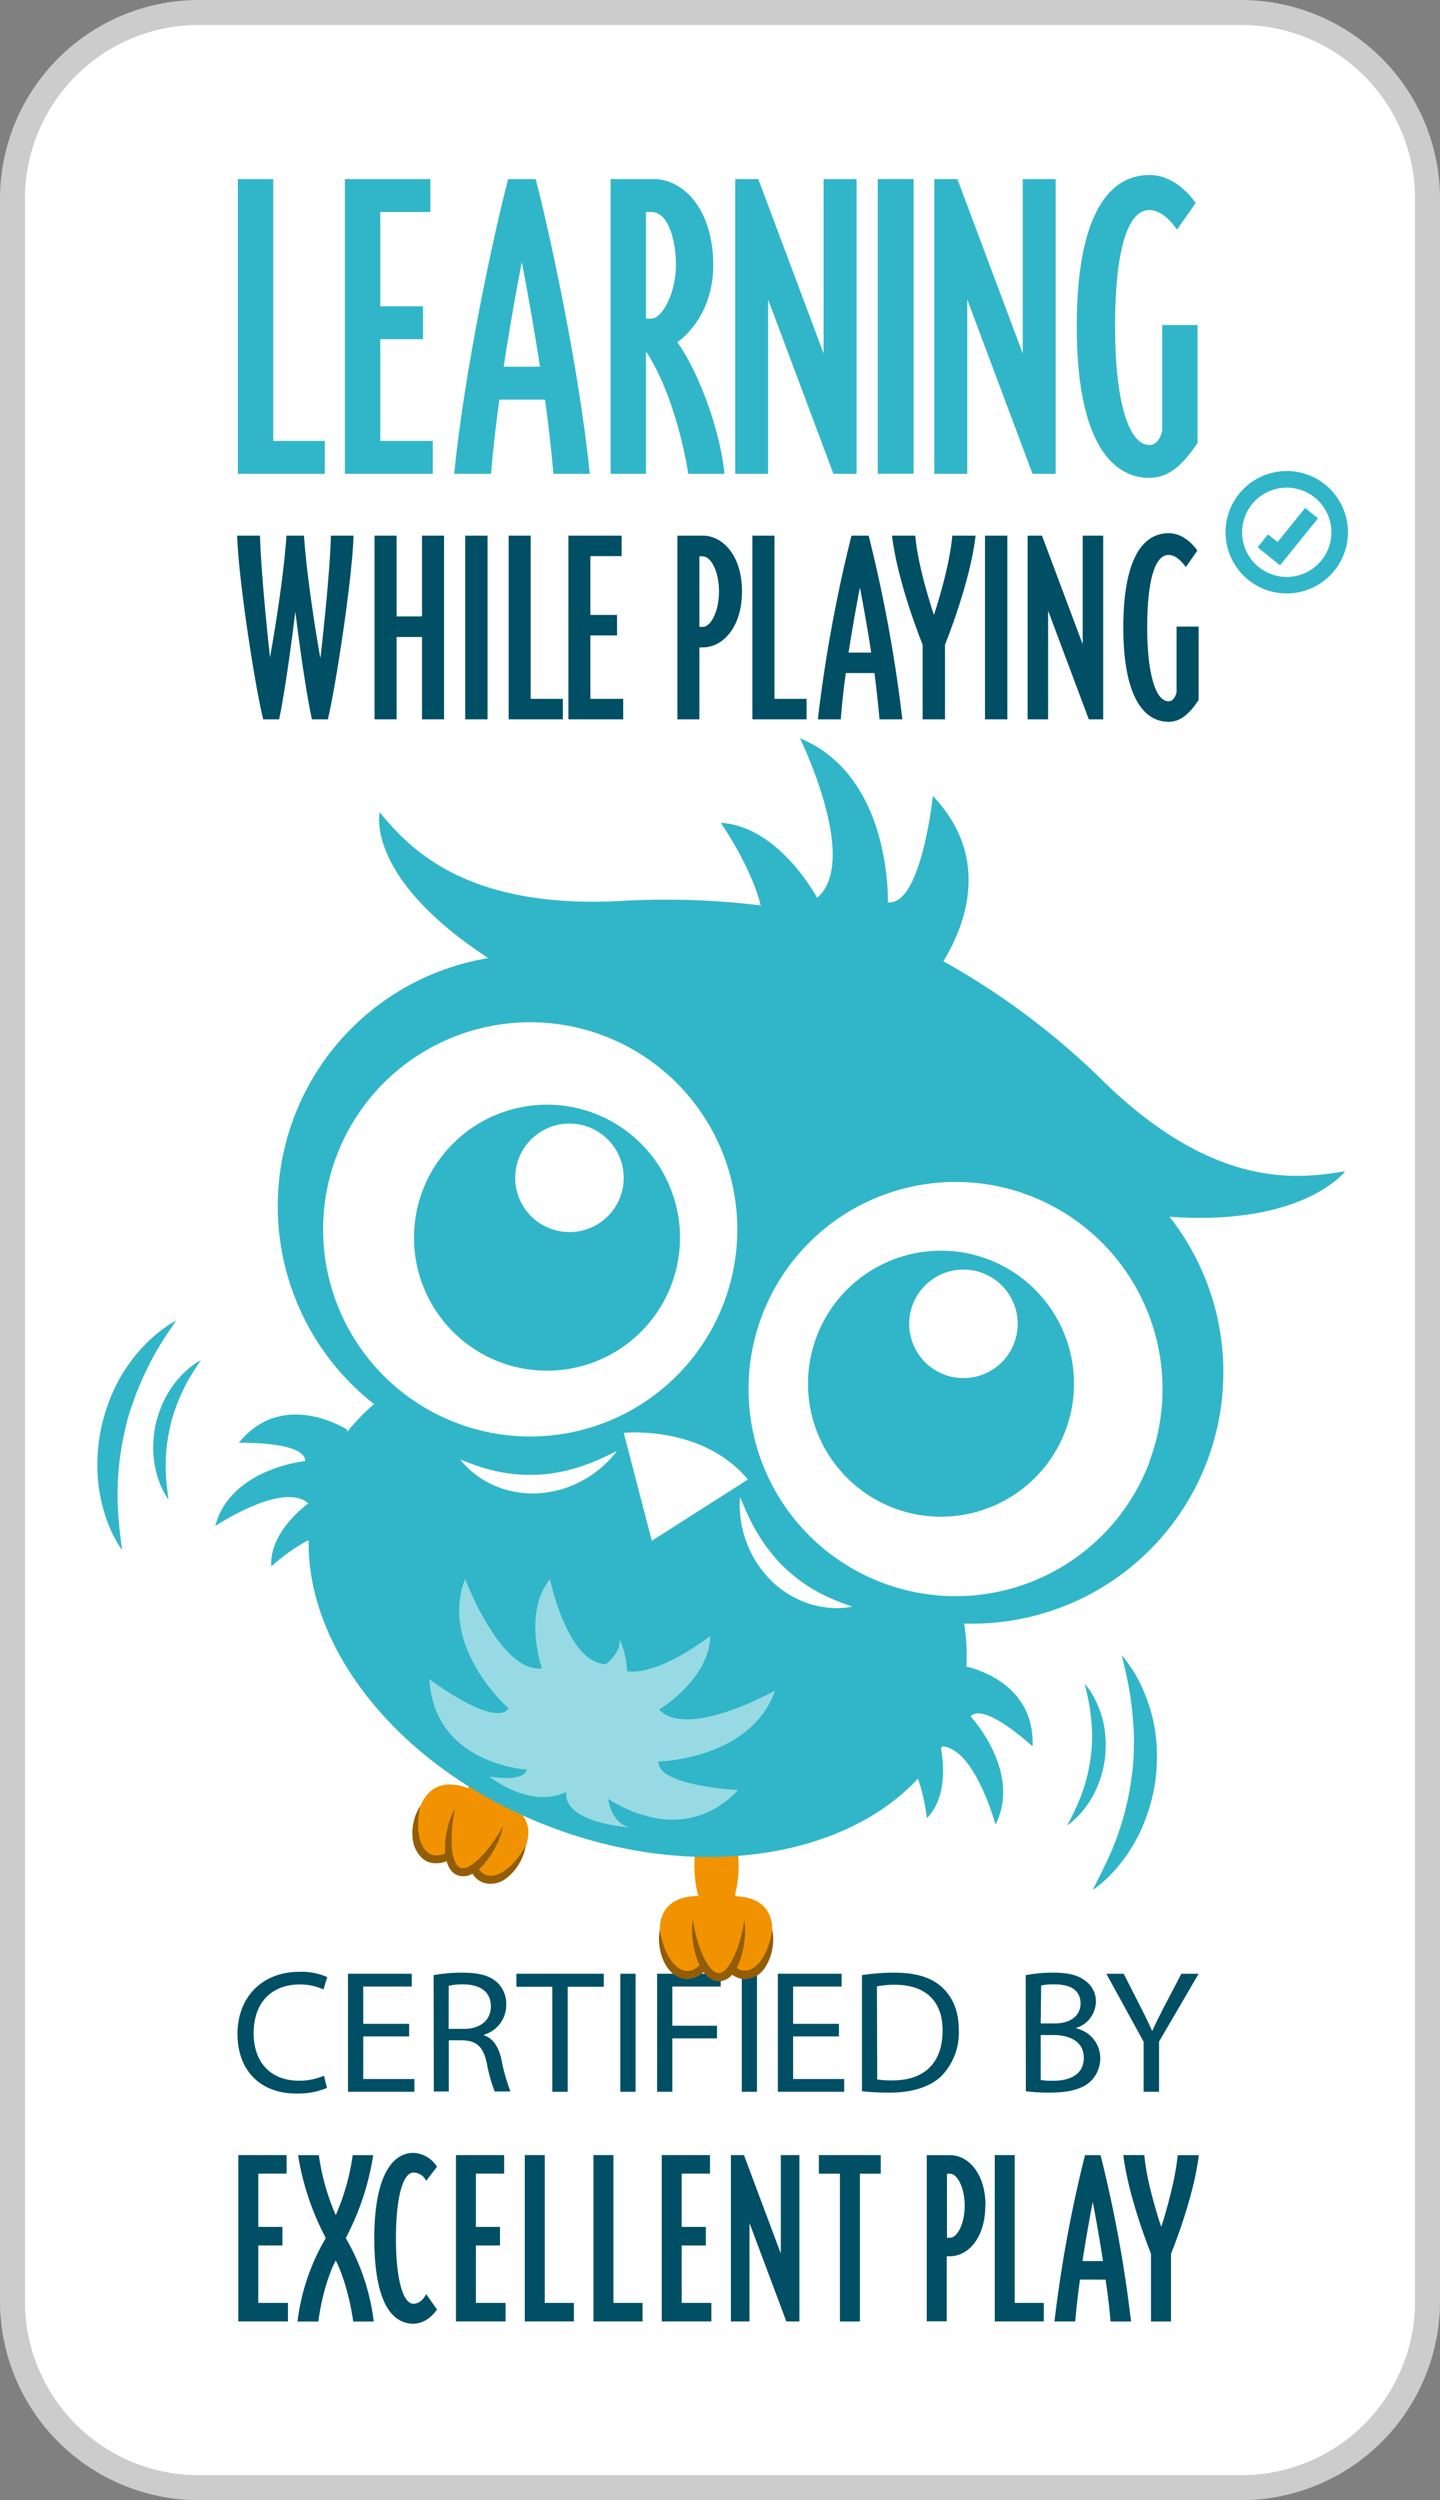 <svg id="b3308264-918e-49d2-bad4-8c3eff9fcff4" data-name="Layer 1" xmlns="http://www.w3.org/2000/svg" viewBox="0 0 288 500"><rect x="0" y="0" width="288" height="500" fill="#808080" stroke="none"/><defs><style>.acc73846-a657-4e01-97d8-956cb3ead7c4{fill:#fff;}.fbcadfc2-639a-4561-a1f2-d9dd6f0fda62{fill:#ccc;}.e3f20f02-3f28-4ec2-ade6-20f531768e1e{fill:#30b6c8;}.a7b43336-fe96-4350-9326-0735b5a8b0ea{fill:#004f65;}.fd6bab78-2c45-4225-8735-b2ae4e4c7536{fill:#f19300;}.ed594c70-7b63-4b4f-ad4b-6878da770b7c{fill:#935c06;}.ff668b55-ce9e-4c8e-ac8b-1335dc08f334{fill:#97dae3;}</style></defs><title>cert-excellent-play</title><path class="acc73846-a657-4e01-97d8-956cb3ead7c4" d="M39.62,497.5A37.21,37.21,0,0,1,2.5,460.28V39.72A37.21,37.21,0,0,1,39.62,2.5H248.38A37.21,37.21,0,0,1,285.5,39.72V460.28a37.21,37.21,0,0,1-37.12,37.22Z"/><path class="fbcadfc2-639a-4561-a1f2-d9dd6f0fda62" d="M248.38,5A34.72,34.72,0,0,1,283,39.72V460.28A34.72,34.72,0,0,1,248.38,495H39.62A34.72,34.72,0,0,1,5,460.28V39.72A34.72,34.72,0,0,1,39.62,5H248.38m0-5H39.62A39.79,39.79,0,0,0,0,39.72V460.28A39.79,39.79,0,0,0,39.62,500H248.38A39.79,39.79,0,0,0,288,460.28V39.72A39.79,39.79,0,0,0,248.38,0Z"/><polygon class="e3f20f02-3f28-4ec2-ade6-20f531768e1e" points="64.96 88.18 64.96 94.76 47.57 94.76 47.57 35.82 54.65 35.82 54.65 88.18 64.96 88.18"/><polygon class="e3f20f02-3f28-4ec2-ade6-20f531768e1e" points="86.56 88.18 86.56 94.76 68.98 94.76 68.98 35.82 86.07 35.82 86.07 42.4 76.06 42.4 76.06 61.26 84.6 61.26 84.6 67.84 76.06 67.84 76.06 88.18 86.56 88.18"/><path class="e3f20f02-3f28-4ec2-ade6-20f531768e1e" d="M99.87,79.92c-.69,5-1.28,10.12-1.67,14.84H90.84c2.06-20.83,8-48.43,10.8-58.94h5.5c2.75,10.51,8.74,38.11,10.81,58.94h-7.27c-.39-4.72-1-9.83-1.67-14.84ZM108,73.34c-1.77-11.49-3.64-20.92-3.64-20.92s-1.87,9.43-3.63,20.92Z"/><path class="e3f20f02-3f28-4ec2-ade6-20f531768e1e" d="M130.77,35.82c6,0,11.88,6.18,11.88,17.19,0,10.8-7.17,15.42-7.17,15.42,4.52,6.48,8.55,17.78,9.43,26.33h-7.26c-1-6.58-3.84-17.59-8.45-24.46V94.76h-7.08V35.82Zm-.49,27.9c2.16,0,4.91-5.11,4.91-10.71,0-5.11-1.57-10.61-4.91-10.61H129.2V63.72Z"/><polygon class="e3f20f02-3f28-4ec2-ade6-20f531768e1e" points="153.62 59.89 153.62 94.76 147.04 94.76 147.04 35.82 151.66 35.82 164.72 70.69 164.72 35.82 171.31 35.82 171.31 94.76 166.69 94.76 153.62 59.89"/><rect class="e3f20f02-3f28-4ec2-ade6-20f531768e1e" x="175.55" y="35.81" width="7.17" height="58.94"/><polygon class="e3f20f02-3f28-4ec2-ade6-20f531768e1e" points="193.45 59.89 193.45 94.76 186.87 94.76 186.87 35.82 191.48 35.82 204.55 70.69 204.55 35.82 211.13 35.82 211.13 94.76 206.51 94.76 193.45 59.89"/><path class="e3f20f02-3f28-4ec2-ade6-20f531768e1e" d="M239.12,40.63l-3.73,5.3S232.93,42,229.89,42c-4.52,0-6.88,8.55-6.88,23.29S225.66,89,229.89,89c2,0,2.55-2.85,2.55-2.85V65h7.07V88.57c-2.74,4.12-5.59,7-9.62,7-8,0-14.54-8.15-14.54-30.25S221.64,35,229.89,35c5.69,0,9.23,5.6,9.23,5.6"/><path class="a7b43336-fe96-4350-9326-0735b5a8b0ea" d="M64.1,131.49s1.9-16.29,2.08-24.37h4.53c-.24,8.57-3.61,30.49-5.14,36.74H62.38c-1.65-7.65-3.31-21.56-3.31-21.56s-1.65,13.91-3.24,21.56H52.64c-1.58-6.25-5-28.17-5.2-36.74H52c.19,8.08,2,24.37,2,24.37s2.57-14,3.3-24.37h3.49c.73,10.41,3.25,24.37,3.25,24.37"/><polygon class="a7b43336-fe96-4350-9326-0735b5a8b0ea" points="79.32 143.86 74.91 143.86 74.91 107.12 79.32 107.12 79.32 123.28 84.4 123.28 84.4 107.12 88.81 107.12 88.81 143.86 84.4 143.86 84.4 127.39 79.32 127.39 79.32 143.86"/><rect class="a7b43336-fe96-4350-9326-0735b5a8b0ea" x="93.04" y="107.12" width="4.47" height="36.74"/><polygon class="a7b43336-fe96-4350-9326-0735b5a8b0ea" points="112.57 139.76 112.57 143.86 101.73 143.86 101.73 107.12 106.14 107.12 106.14 139.76 112.57 139.76"/><polygon class="a7b43336-fe96-4350-9326-0735b5a8b0ea" points="124.64 139.76 124.64 143.86 113.68 143.86 113.68 107.12 124.33 107.12 124.33 111.22 118.08 111.22 118.08 122.98 123.41 122.98 123.41 127.08 118.08 127.08 118.08 139.76 124.64 139.76"/><path class="a7b43336-fe96-4350-9326-0735b5a8b0ea" d="M148.4,118.26c0,7.23-3.86,11.21-7.84,11.21h-.68v14.39h-4.4V107.12h5.08c4,0,7.84,4,7.84,11.14m-8.52,7.11h.68c1.59,0,3.24-3.06,3.24-7.11s-1.65-7-3.24-7h-.68Z"/><polygon class="a7b43336-fe96-4350-9326-0735b5a8b0ea" points="161.32 139.76 161.32 143.86 150.48 143.86 150.48 107.12 154.89 107.12 154.89 139.76 161.32 139.76"/><path class="a7b43336-fe96-4350-9326-0735b5a8b0ea" d="M169.16,134.61c-.43,3.13-.79,6.31-1,9.25h-4.59a289.72,289.72,0,0,1,6.73-36.74h3.43a289.45,289.45,0,0,1,6.74,36.74H175.9c-.25-2.94-.62-6.12-1-9.25Zm5.08-4.1c-1.1-7.16-2.26-13-2.26-13s-1.16,5.89-2.27,13Z"/><path class="a7b43336-fe96-4350-9326-0735b5a8b0ea" d="M189,143.86h-4.48V128.92s-5-12.25-6.12-21.8h4.65c.56,6.61,3.74,15.86,3.74,15.86s3.12-9.25,3.67-15.86h4.66c-1.1,9.55-6.12,21.8-6.12,21.8Z"/><rect class="a7b43336-fe96-4350-9326-0735b5a8b0ea" x="197" y="107.12" width="4.47" height="36.74"/><polygon class="a7b43336-fe96-4350-9326-0735b5a8b0ea" points="209.62 122.12 209.62 143.86 205.52 143.86 205.52 107.12 208.4 107.12 216.54 128.85 216.54 107.12 220.64 107.12 220.64 143.86 217.76 143.86 209.62 122.12"/><path class="a7b43336-fe96-4350-9326-0735b5a8b0ea" d="M239.47,110.12l-2.32,3.3s-1.53-2.44-3.43-2.44c-2.82,0-4.28,5.32-4.28,14.51s1.65,14.76,4.28,14.76c1.23,0,1.59-1.78,1.59-1.78V125.31h4.41V140c-1.71,2.57-3.49,4.35-6,4.35-5,0-9.06-5.08-9.06-18.86s3.92-18.86,9.06-18.86c3.56,0,5.75,3.49,5.75,3.49"/><polygon class="e3f20f02-3f28-4ec2-ade6-20f531768e1e" points="256.01 113.06 251.53 109.45 253.6 106.87 255.51 108.41 261.03 101.58 263.6 103.66 256.01 113.06"/><path class="e3f20f02-3f28-4ec2-ade6-20f531768e1e" d="M257.36,118.68a12.24,12.24,0,1,1,12.23-12.23,12.25,12.25,0,0,1-12.23,12.23m0-21.16a8.93,8.93,0,1,0,8.92,8.93,8.94,8.94,0,0,0-8.92-8.93"/><polygon class="a7b43336-fe96-4350-9326-0735b5a8b0ea" points="57.59 460.55 57.59 464.26 47.66 464.26 47.66 430.99 57.32 430.99 57.32 434.7 51.66 434.7 51.66 445.35 56.49 445.35 56.49 449.07 51.66 449.07 51.66 460.55 57.59 460.55"/><path class="a7b43336-fe96-4350-9326-0735b5a8b0ea" d="M70.54,431h4.1a52.45,52.45,0,0,1-5.49,16.58,43.54,43.54,0,0,1,5.6,16.7h-4.1c-1.17-8-3.5-12.2-3.5-12.2s-2.38,4.15-3.49,12.2H59.5a43,43,0,0,1,5.66-16.7A53.43,53.43,0,0,1,59.61,431h4.16a45.61,45.61,0,0,0,3.38,12,45.36,45.36,0,0,0,3.39-12"/><path class="a7b43336-fe96-4350-9326-0735b5a8b0ea" d="M87.4,433.32l-2.17,2.83a2.79,2.79,0,0,0-2.55-1.66c-2.05,0-3.49,4.82-3.49,13.14s1.44,13.09,3.49,13.09c1.72,0,2.55-1.94,2.55-1.94l2.17,3.1s-1.78,2.83-4.72,2.83c-4.49,0-7.82-4.6-7.82-17.08s3.61-17.08,7.82-17.08a5.87,5.87,0,0,1,4.72,2.77"/><polygon class="a7b43336-fe96-4350-9326-0735b5a8b0ea" points="101.11 460.55 101.11 464.26 91.19 464.26 91.19 430.99 100.83 430.99 100.83 434.7 95.18 434.7 95.18 445.35 100 445.35 100 449.07 95.18 449.07 95.18 460.55 101.11 460.55"/><polygon class="a7b43336-fe96-4350-9326-0735b5a8b0ea" points="114.78 460.55 114.78 464.26 104.96 464.26 104.96 430.99 108.95 430.99 108.95 460.55 114.78 460.55"/><polygon class="a7b43336-fe96-4350-9326-0735b5a8b0ea" points="128.51 460.55 128.51 464.26 118.69 464.26 118.69 430.99 122.69 430.99 122.69 460.55 128.51 460.55"/><polygon class="a7b43336-fe96-4350-9326-0735b5a8b0ea" points="142.28 460.55 142.28 464.26 132.35 464.26 132.35 430.99 142 430.99 142 434.7 136.34 434.7 136.34 445.35 141.17 445.35 141.17 449.07 136.34 449.07 136.34 460.55 142.28 460.55"/><polygon class="a7b43336-fe96-4350-9326-0735b5a8b0ea" points="149.9 444.58 149.9 464.26 146.18 464.26 146.18 430.99 148.79 430.99 156.16 450.68 156.16 430.99 159.88 430.99 159.88 464.26 157.27 464.26 149.9 444.58"/><polygon class="a7b43336-fe96-4350-9326-0735b5a8b0ea" points="167.99 464.27 167.99 434.71 163.77 434.71 163.77 430.99 176.14 430.99 176.14 434.71 171.98 434.71 171.98 464.27 167.99 464.27"/><path class="a7b43336-fe96-4350-9326-0735b5a8b0ea" d="M197.06,441.09c0,6.54-3.49,10.14-7.1,10.14h-.61v13h-4V431H190c3.61,0,7.1,3.61,7.1,10.1m-7.71,6.43H190c1.44,0,2.94-2.77,2.94-6.43s-1.5-6.38-2.94-6.38h-.61Z"/><polygon class="a7b43336-fe96-4350-9326-0735b5a8b0ea" points="208.76 460.55 208.76 464.26 198.95 464.26 198.95 430.99 202.94 430.99 202.94 460.55 208.76 460.55"/><path class="a7b43336-fe96-4350-9326-0735b5a8b0ea" d="M216,455.89c-.4,2.83-.73,5.71-.95,8.37h-4.16A264,264,0,0,1,217,431h3.11a260.41,260.41,0,0,1,6.1,33.27h-4.1c-.22-2.66-.56-5.54-1-8.37Zm4.6-3.71c-1-6.49-2.05-11.82-2.05-11.82s-1.06,5.33-2.05,11.82Z"/><path class="a7b43336-fe96-4350-9326-0735b5a8b0ea" d="M234.2,464.27h-4V450.73s-4.5-11.09-5.54-19.74h4.2c.51,6,3.39,14.37,3.39,14.37S235,437,235.54,431h4.22c-1,8.65-5.56,19.74-5.56,19.74Z"/><path class="a7b43336-fe96-4350-9326-0735b5a8b0ea" d="M65.4,417.56a15.12,15.12,0,0,1-6.23,1.12c-6.66,0-11.67-4.2-11.67-11.94,0-7.39,5-12.4,12.33-12.4a12.68,12.68,0,0,1,5.61,1.05l-.74,2.48a11.22,11.22,0,0,0-4.76-1c-5.53,0-9.21,3.54-9.21,9.74,0,5.78,3.33,9.5,9.07,9.5a12.36,12.36,0,0,0,5-1Z"/><polygon class="a7b43336-fe96-4350-9326-0735b5a8b0ea" points="81.83 407.26 72.65 407.26 72.65 415.78 82.88 415.78 82.88 418.33 69.6 418.33 69.6 394.72 82.35 394.72 82.35 397.28 72.65 397.28 72.65 404.74 81.83 404.74 81.83 407.26"/><path class="a7b43336-fe96-4350-9326-0735b5a8b0ea" d="M86.72,395a31.23,31.23,0,0,1,5.84-.49c3.26,0,5.36.59,6.84,1.92a5.89,5.89,0,0,1,1.85,4.49,6.2,6.2,0,0,1-4.45,6v.11c1.83.63,2.91,2.31,3.47,4.76a37.65,37.65,0,0,0,1.82,6.48H98.94a31.24,31.24,0,0,1-1.58-5.64c-.69-3.26-2-4.48-4.72-4.59H89.76v10.23h-3Zm3,10.75h3.12c3.26,0,5.33-1.78,5.33-4.49,0-3-2.21-4.38-5.43-4.41a12.57,12.57,0,0,0-3,.28Z"/><polygon class="a7b43336-fe96-4350-9326-0735b5a8b0ea" points="110.46 397.32 103.28 397.32 103.28 394.72 120.76 394.72 120.76 397.32 113.54 397.32 113.54 418.33 110.46 418.33 110.46 397.32"/><rect class="a7b43336-fe96-4350-9326-0735b5a8b0ea" x="124.07" y="394.72" width="3.05" height="23.61"/><polygon class="a7b43336-fe96-4350-9326-0735b5a8b0ea" points="131.42 394.72 144.14 394.72 144.14 397.28 134.47 397.28 134.47 405.12 143.4 405.12 143.4 407.65 134.47 407.65 134.47 418.33 131.42 418.33 131.42 394.72"/><rect class="a7b43336-fe96-4350-9326-0735b5a8b0ea" x="148.36" y="394.72" width="3.04" height="23.61"/><polygon class="a7b43336-fe96-4350-9326-0735b5a8b0ea" points="167.79 407.26 158.62 407.26 158.62 415.78 168.84 415.78 168.84 418.33 155.57 418.33 155.57 394.72 168.32 394.72 168.32 397.28 158.62 397.28 158.62 404.74 167.79 404.74 167.79 407.26"/><path class="a7b43336-fe96-4350-9326-0735b5a8b0ea" d="M172.39,395a43.58,43.58,0,0,1,6.48-.49c4.38,0,7.5,1,9.56,2.94s3.33,4.66,3.33,8.48a12.46,12.46,0,0,1-3.4,9.17c-2.2,2.21-5.85,3.4-10.44,3.4a48,48,0,0,1-5.53-.28Zm3.05,20.87a19.15,19.15,0,0,0,3.08.18c6.51,0,10-3.64,10-10,0-5.58-3.12-9.12-9.56-9.12a17.51,17.51,0,0,0-3.57.32Z"/><path class="a7b43336-fe96-4350-9326-0735b5a8b0ea" d="M205.14,395a29.49,29.49,0,0,1,5.56-.49c3.05,0,5,.52,6.48,1.71a5,5,0,0,1,2,4.17,5.62,5.62,0,0,1-4,5.19v.06a6.1,6.1,0,0,1,4.87,5.93,6.35,6.35,0,0,1-2,4.73c-1.64,1.5-4.3,2.2-8.16,2.2a35.45,35.45,0,0,1-4.72-.28Zm3,9.66H211c3.22,0,5.11-1.68,5.11-3.95,0-2.77-2.1-3.86-5.18-3.86a12.54,12.54,0,0,0-2.7.22Zm0,11.32a15.75,15.75,0,0,0,2.56.14c3.15,0,6.06-1.15,6.06-4.59,0-3.22-2.77-4.55-6.1-4.55h-2.52Z"/><path class="a7b43336-fe96-4350-9326-0735b5a8b0ea" d="M228.73,418.33v-10l-7.46-13.6h3.47l3.32,6.52c.91,1.78,1.62,3.22,2.35,4.87h.07c.67-1.54,1.47-3.09,2.38-4.87l3.41-6.52h3.46l-7.92,13.56v10.05Z"/><path class="fd6bab78-2c45-4225-8735-b2ae4e4c7536" d="M141.49,379.14c-.4.29-10.35-1.66-9.51,8.21s8.22,9.11,10,3.54"/><path class="fd6bab78-2c45-4225-8735-b2ae4e4c7536" d="M145,379.16c.4.3,10.37-1.54,9.41,8.31s-8.31,9-10.07,3.43"/><path class="ed594c70-7b63-4b4f-ad4b-6878da770b7c" d="M143,386a10.09,10.09,0,0,1,0,3.7,9.79,9.79,0,0,1-1.43,3.65,5.09,5.09,0,0,1-4.19,2.45,4.92,4.92,0,0,1-1.24-.22,5.24,5.24,0,0,1-1.16-.58,6.4,6.4,0,0,1-1.64-1.69,9.94,9.94,0,0,1-1.38-3.67,10.32,10.32,0,0,1,0-3.71l.19,1a21.49,21.49,0,0,0,.7,2.48,10.54,10.54,0,0,0,1.66,3.05,5.68,5.68,0,0,0,1.34,1.21,3.4,3.4,0,0,0,.77.37,3.67,3.67,0,0,0,.89.13,3,3,0,0,0,1.54-.48,5.83,5.83,0,0,0,1.35-1.19,10.62,10.62,0,0,0,1.69-3,20,20,0,0,0,.73-2.47c.12-.63.2-1,.2-1"/><path class="ed594c70-7b63-4b4f-ad4b-6878da770b7c" d="M154.48,386a10.36,10.36,0,0,1,0,3.69,10,10,0,0,1-1.38,3.66,5,5,0,0,1-4.18,2.45,4.71,4.71,0,0,1-1.25-.23,6.1,6.1,0,0,1-1.14-.58,6.55,6.55,0,0,1-1.63-1.7,9.93,9.93,0,0,1-1.37-3.66,10.28,10.28,0,0,1,0-3.7l.19,1a21.42,21.42,0,0,0,.7,2.47,10.46,10.46,0,0,0,1.65,3,5.68,5.68,0,0,0,1.33,1.22,3.62,3.62,0,0,0,.77.37l.34.09.54,0a2.82,2.82,0,0,0,1.53-.46,5.79,5.79,0,0,0,1.34-1.19,10.88,10.88,0,0,0,1.65-3.05,19.88,19.88,0,0,0,.71-2.47c.12-.63.19-1,.19-1"/><path class="fd6bab78-2c45-4225-8735-b2ae4e4c7536" d="M149.37,386.45c0,5-2.52,9-5.57,9s-5.51-4.07-5.48-9.05,2.52-9,5.57-9,5.51,4.07,5.48,9.05"/><path class="fd6bab78-2c45-4225-8735-b2ae4e4c7536" d="M147.73,373.12c0,5.84-2,10.57-4.43,10.57s-4.43-4.73-4.43-10.57,2-10.56,4.43-10.56,4.43,4.73,4.43,10.56"/><path class="ed594c70-7b63-4b4f-ad4b-6878da770b7c" d="M148.87,383.92a16.17,16.17,0,0,1,0,4.28,17.38,17.38,0,0,1-1.06,4.34,9.18,9.18,0,0,1-1.33,2.3,3.58,3.58,0,0,1-2.88,1.4,3.45,3.45,0,0,1-1.5-.52,4.85,4.85,0,0,1-1.11-1,8.78,8.78,0,0,1-1.34-2.28,17,17,0,0,1-1.09-4.33,14.73,14.73,0,0,1,0-4.28,28.88,28.88,0,0,0,.88,4.1,21.14,21.14,0,0,0,1.51,3.9,8.65,8.65,0,0,0,1.22,1.84,3.82,3.82,0,0,0,.76.66,1.65,1.65,0,0,0,.87.26,2.16,2.16,0,0,0,1.46-.82,9.45,9.45,0,0,0,1.21-1.84A21.09,21.09,0,0,0,148,388a33.63,33.63,0,0,0,.9-4.11"/><path class="fd6bab78-2c45-4225-8735-b2ae4e4c7536" d="M95.39,358.23c-.48.14-9.1-5.18-11.79,4.35s4.5,11.41,8.16,6.84"/><path class="fd6bab78-2c45-4225-8735-b2ae4e4c7536" d="M98.69,359.49c.26.42,10.24,2.2,5.89,11.1s-11,5.51-10.64-.34"/><path class="ed594c70-7b63-4b4f-ad4b-6878da770b7c" d="M94.36,365.18a10.47,10.47,0,0,1-3.94,6.37,5.14,5.14,0,0,1-4.79.82,4.79,4.79,0,0,1-1.08-.65,4.62,4.62,0,0,1-.88-1,6.08,6.08,0,0,1-1-2.16,9.9,9.9,0,0,1,0-3.92A10.16,10.16,0,0,1,84,361.23s0,.36-.16,1a18.79,18.79,0,0,0-.22,2.57,10.69,10.69,0,0,0,.48,3.44,5.66,5.66,0,0,0,.83,1.6,3.11,3.11,0,0,0,.59.61,3,3,0,0,0,.79.44A3,3,0,0,0,88,371a5.94,5.94,0,0,0,1.68-.64,10.78,10.78,0,0,0,2.65-2.25A18.65,18.65,0,0,0,93.83,366l.53-.85"/><path class="ed594c70-7b63-4b4f-ad4b-6878da770b7c" d="M105.15,369.22a10.54,10.54,0,0,1-1.3,3.45,10.06,10.06,0,0,1-2.58,2.95,5,5,0,0,1-4.78.83,5.62,5.62,0,0,1-1.09-.66,5.14,5.14,0,0,1-.86-1,6.38,6.38,0,0,1-.93-2.16,9.85,9.85,0,0,1,0-3.91,10.16,10.16,0,0,1,1.31-3.45s-.06.36-.16,1a18.62,18.62,0,0,0-.22,2.56A10.89,10.89,0,0,0,95,372.3a6.2,6.2,0,0,0,.82,1.6,4.38,4.38,0,0,0,.59.62l.3.2.48.23a2.91,2.91,0,0,0,1.6.11,5.91,5.91,0,0,0,1.67-.65,10.64,10.64,0,0,0,2.61-2.27,18,18,0,0,0,1.53-2.07l.54-.85"/><path class="fd6bab78-2c45-4225-8735-b2ae4e4c7536" d="M100.2,367.85c-1.77,4.65-5.53,7.53-8.38,6.44s-3.72-5.73-1.95-10.38,5.53-7.54,8.38-6.45,3.73,5.74,2,10.39"/><path class="fd6bab78-2c45-4225-8735-b2ae4e4c7536" d="M103.35,354.8c-2,5.46-5.57,9.19-7.86,8.33s-2.49-6-.44-11.45,5.57-9.19,7.86-8.33,2.49,6,.44,11.45"/><path class="ed594c70-7b63-4b4f-ad4b-6878da770b7c" d="M100.61,365.31a15.86,15.86,0,0,1-1.48,4A17.38,17.38,0,0,1,96.62,373a8.88,8.88,0,0,1-2.06,1.68,3.51,3.51,0,0,1-3.18.3,3.38,3.38,0,0,1-1.23-1,5.06,5.06,0,0,1-.69-1.32,8.78,8.78,0,0,1-.45-2.6,17.37,17.37,0,0,1,.49-4.44,15.06,15.06,0,0,1,1.53-4,29,29,0,0,0-.61,4.15,20.27,20.27,0,0,0,0,4.18,9.17,9.17,0,0,0,.49,2.16,3.53,3.53,0,0,0,.49.88,1.67,1.67,0,0,0,.72.55,2.15,2.15,0,0,0,1.65-.26,9.1,9.1,0,0,0,1.78-1.3,21.42,21.42,0,0,0,2.75-3.15,32.15,32.15,0,0,0,2.27-3.52"/><path class="e3f20f02-3f28-4ec2-ade6-20f531768e1e" d="M191.08,343.69c-9.46,25.22-45.58,35-80.66,21.81S54.57,321.21,64,296s45.58-35,80.67-21.81,55.85,44.29,46.38,69.51"/><path class="e3f20f02-3f28-4ec2-ade6-20f531768e1e" d="M69.43,285.91s-12.84-8.32-21.67,2.64c0,0,13.22-.37,13.29,3.64,0,0-15,1.47-18,13,0,0,13.59-9.07,18.6-4.53,0,0-7.87,5.6-7.38,12.59,0,0,10.78-10,15.88-5.73"/><path class="ff668b55-ce9e-4c8e-ac8b-1335dc08f334" d="M93,315.82c-5.2,13.64,8.73,25.85,8.73,25.85-2.94,3.94-15.86-5.88-15.86-5.88.91,16.16,17.43,17.95,19.51,18.11-.74,2.7-7.58,1.36-7.58,1.36,8.39,6.09,14,3.87,15.42,3.1-.52,6.36,12.83,7.1,12.83,7.1-3.24-.69-4.17-4.1-4.43-5.72,3.25,2.12,15.74,9.1,26-1.76,0,0-16.21-.79-15.92-5.7,0,0,18.51-.39,23.3-14.18,0,0-17.49,9.82-23.19,3.8,0,0,10.15-6.11,10.22-14.72,0,0-10,7.9-16.61,7.05a17,17,0,0,0-1.52-6.41c.31,2.25-1.76,4.24-2.73,5-7.73-.24-11.16-17-11.16-17-5.48,6.63-1.64,17.83-1.64,17.83-8.24.95-15.32-17.82-15.32-17.82"/><path class="e3f20f02-3f28-4ec2-ade6-20f531768e1e" d="M191.93,333s15.14,2.19,14.58,16.26c0,0-9.71-9-12.4-6,0,0,10.33,11,5,21.65,0,0-4.27-15.78-11-15.66,0,0,2.24,9.4-2.73,14.34,0,0-1.53-14.64-8.18-14.77"/><path class="acc73846-a657-4e01-97d8-956cb3ead7c4" d="M149.19,259.69a46,46,0,1,1-26.91-59.25,46,46,0,0,1,26.91,59.25"/><path class="acc73846-a657-4e01-97d8-956cb3ead7c4" d="M236.53,292.48a46,46,0,1,1-26.91-59.25,46,46,0,0,1,26.91,59.25"/><path class="acc73846-a657-4e01-97d8-956cb3ead7c4" d="M92.06,291.88l1.36.53c.85.33,2.07.78,3.52,1.22a31.69,31.69,0,0,0,10.73,1.28,25,25,0,0,0,2.94-.29c1-.18,1.92-.32,2.84-.55a40.67,40.67,0,0,0,5-1.62c1.47-.6,2.7-1.17,3.56-1.6l1.38-.68s-.36.5-1.06,1.29a20.59,20.59,0,0,1-3.17,2.92,22.34,22.34,0,0,1-5.16,2.88,20.09,20.09,0,0,1-3.12.93,25,25,0,0,1-3.27.46,19.84,19.84,0,0,1-6.36-.71,18.28,18.28,0,0,1-5.09-2.31,17,17,0,0,1-3.1-2.58,13.54,13.54,0,0,1-1-1.17"/><path class="acc73846-a657-4e01-97d8-956cb3ead7c4" d="M170.48,321.32l-1.37-.5c-.86-.3-2.08-.77-3.45-1.4a30.92,30.92,0,0,1-8.93-6.1,21.5,21.5,0,0,1-2-2.15c-.61-.76-1.23-1.5-1.77-2.28a42.62,42.62,0,0,1-2.72-4.52c-.7-1.42-1.26-2.66-1.62-3.56L148,299.4a15,15,0,0,0-.06,1.67,20.86,20.86,0,0,0,.47,4.29,21.66,21.66,0,0,0,2,5.56,20.14,20.14,0,0,0,1.73,2.76,25.88,25.88,0,0,0,2.16,2.49,19.68,19.68,0,0,0,5.26,3.65,17.84,17.84,0,0,0,5.35,1.6,16.62,16.62,0,0,0,4,.11,14.44,14.44,0,0,0,1.54-.21"/><path class="e3f20f02-3f28-4ec2-ade6-20f531768e1e" d="M106.85,274a26.6,26.6,0,1,0-23.93-29,26.6,26.6,0,0,0,23.93,29m6-27.65a10.85,10.85,0,1,1,11.84-9.76,10.84,10.84,0,0,1-11.84,9.76"/><path class="e3f20f02-3f28-4ec2-ade6-20f531768e1e" d="M185.65,303.2a26.6,26.6,0,1,0-23.93-29,26.6,26.6,0,0,0,23.93,29m6-27.65a10.85,10.85,0,1,1,11.84-9.76,10.84,10.84,0,0,1-11.84,9.76"/><path class="e3f20f02-3f28-4ec2-ade6-20f531768e1e" d="M269,234.24c-9.27,1.53-25.95,3.83-48.33-18a148.69,148.69,0,0,0-32-24c3.92-6.38,10-20.38-2.1-33.05,0,0-2.29,22-9,21.27,0,0,.85-25.26-17.58-32.81,0,0,12.08,24.56,3.43,31.9,0,0-7.56-14.3-19.28-15,0,0,6,8.5,8,16.52a155.5,155.5,0,0,0-27.74-.9c-31.24,1.71-42.48-10.47-48.45-17.72,0,0-3.13,12.9,21.71,29.16a50.29,50.29,0,1,0,29.58,95.13L131.93,305l16.38-10.46a50.28,50.28,0,1,0,85.59-51.21c26.71,1.92,35.06-9,35.06-9M91.49,284.64a41.42,41.42,0,1,1,53.33-24.22,41.42,41.42,0,0,1-53.33,24.22M146,288.13l0,0a.64.64,0,0,1,0,.07l0,0m83.88,4.22A41.42,41.42,0,1,1,205.64,239a41.42,41.42,0,0,1,24.22,53.34"/><path class="acc73846-a657-4e01-97d8-956cb3ead7c4" d="M124.75,286.55s15.67-1.64,24.83,9.33l-19.21,12.26Z"/><path class="e3f20f02-3f28-4ec2-ade6-20f531768e1e" d="M213.43,365.07s.22-.43.62-1.18.91-1.8,1.47-3.07a34.28,34.28,0,0,0,2.64-9.55c.13-1,.19-1.75.23-2.66s.05-1.76,0-2.6a40.07,40.07,0,0,0-.47-4.65c-.23-1.37-.47-2.52-.67-3.34s-.31-1.29-.31-1.29a12.3,12.3,0,0,1,.83,1.06,16.13,16.13,0,0,1,1.73,3.1,19.21,19.21,0,0,1,1.41,4.87,22.52,22.52,0,0,1,.24,2.88,26.66,26.66,0,0,1-.16,3,21.55,21.55,0,0,1-1.52,5.66,19.31,19.31,0,0,1-2.56,4.39,16.33,16.33,0,0,1-2.44,2.57,11.62,11.62,0,0,1-1.06.83"/><path class="e3f20f02-3f28-4ec2-ade6-20f531768e1e" d="M218.57,377.88s.38-.71,1-1.95,1.52-3,2.44-5.07a56.58,56.58,0,0,0,4.35-15.78,42.91,42.91,0,0,0,.39-4.41c0-1.46.09-2.9,0-4.29a70.71,70.71,0,0,0-.76-7.69c-.39-2.26-.8-4.17-1.13-5.51s-.5-2.14-.5-2.14a21.73,21.73,0,0,1,1.36,1.75,26.32,26.32,0,0,1,2.88,5.12A32.73,32.73,0,0,1,231,346a35,35,0,0,1,.4,4.76,44.4,44.4,0,0,1-.26,4.92,36,36,0,0,1-2.53,9.36,31.25,31.25,0,0,1-4.22,7.24,27.21,27.21,0,0,1-4,4.27,19.81,19.81,0,0,1-1.75,1.36"/><path class="e3f20f02-3f28-4ec2-ade6-20f531768e1e" d="M33.69,299.82s-.06-.48-.17-1.33-.23-2-.32-3.38a34.27,34.27,0,0,1,.85-9.87,22.12,22.12,0,0,1,.71-2.58c.29-.83.56-1.66.88-2.45a41.07,41.07,0,0,1,2-4.19c.7-1.2,1.33-2.2,1.8-2.89s.73-1.11.73-1.11a12.25,12.25,0,0,0-1.14.7,16.66,16.66,0,0,0-2.71,2.3,20.1,20.1,0,0,0-4.23,6.71,25.15,25.15,0,0,0-.89,2.84,22.2,22.2,0,0,0-.54,5.84,19.82,19.82,0,0,0,.87,5,16.94,16.94,0,0,0,1.4,3.27c.42.74.71,1.14.71,1.14"/><path class="e3f20f02-3f28-4ec2-ade6-20f531768e1e" d="M24.42,310s-.11-.79-.28-2.18-.4-3.31-.53-5.59A56.8,56.8,0,0,1,25,286a38.18,38.18,0,0,1,1.17-4.28c.48-1.38.93-2.75,1.47-4A67.12,67.12,0,0,1,31,270.71c1.15-2,2.19-3.64,3-4.78l1.22-1.83a20.68,20.68,0,0,0-1.89,1.16,28,28,0,0,0-4.47,3.8,32.71,32.71,0,0,0-5,6.76,32.33,32.33,0,0,0-2,4.32,44.53,44.53,0,0,0-1.46,4.7,35.74,35.74,0,0,0-.89,9.66,31.65,31.65,0,0,0,1.44,8.26,26.91,26.91,0,0,0,2.31,5.41A20.2,20.2,0,0,0,24.42,310"/></svg>